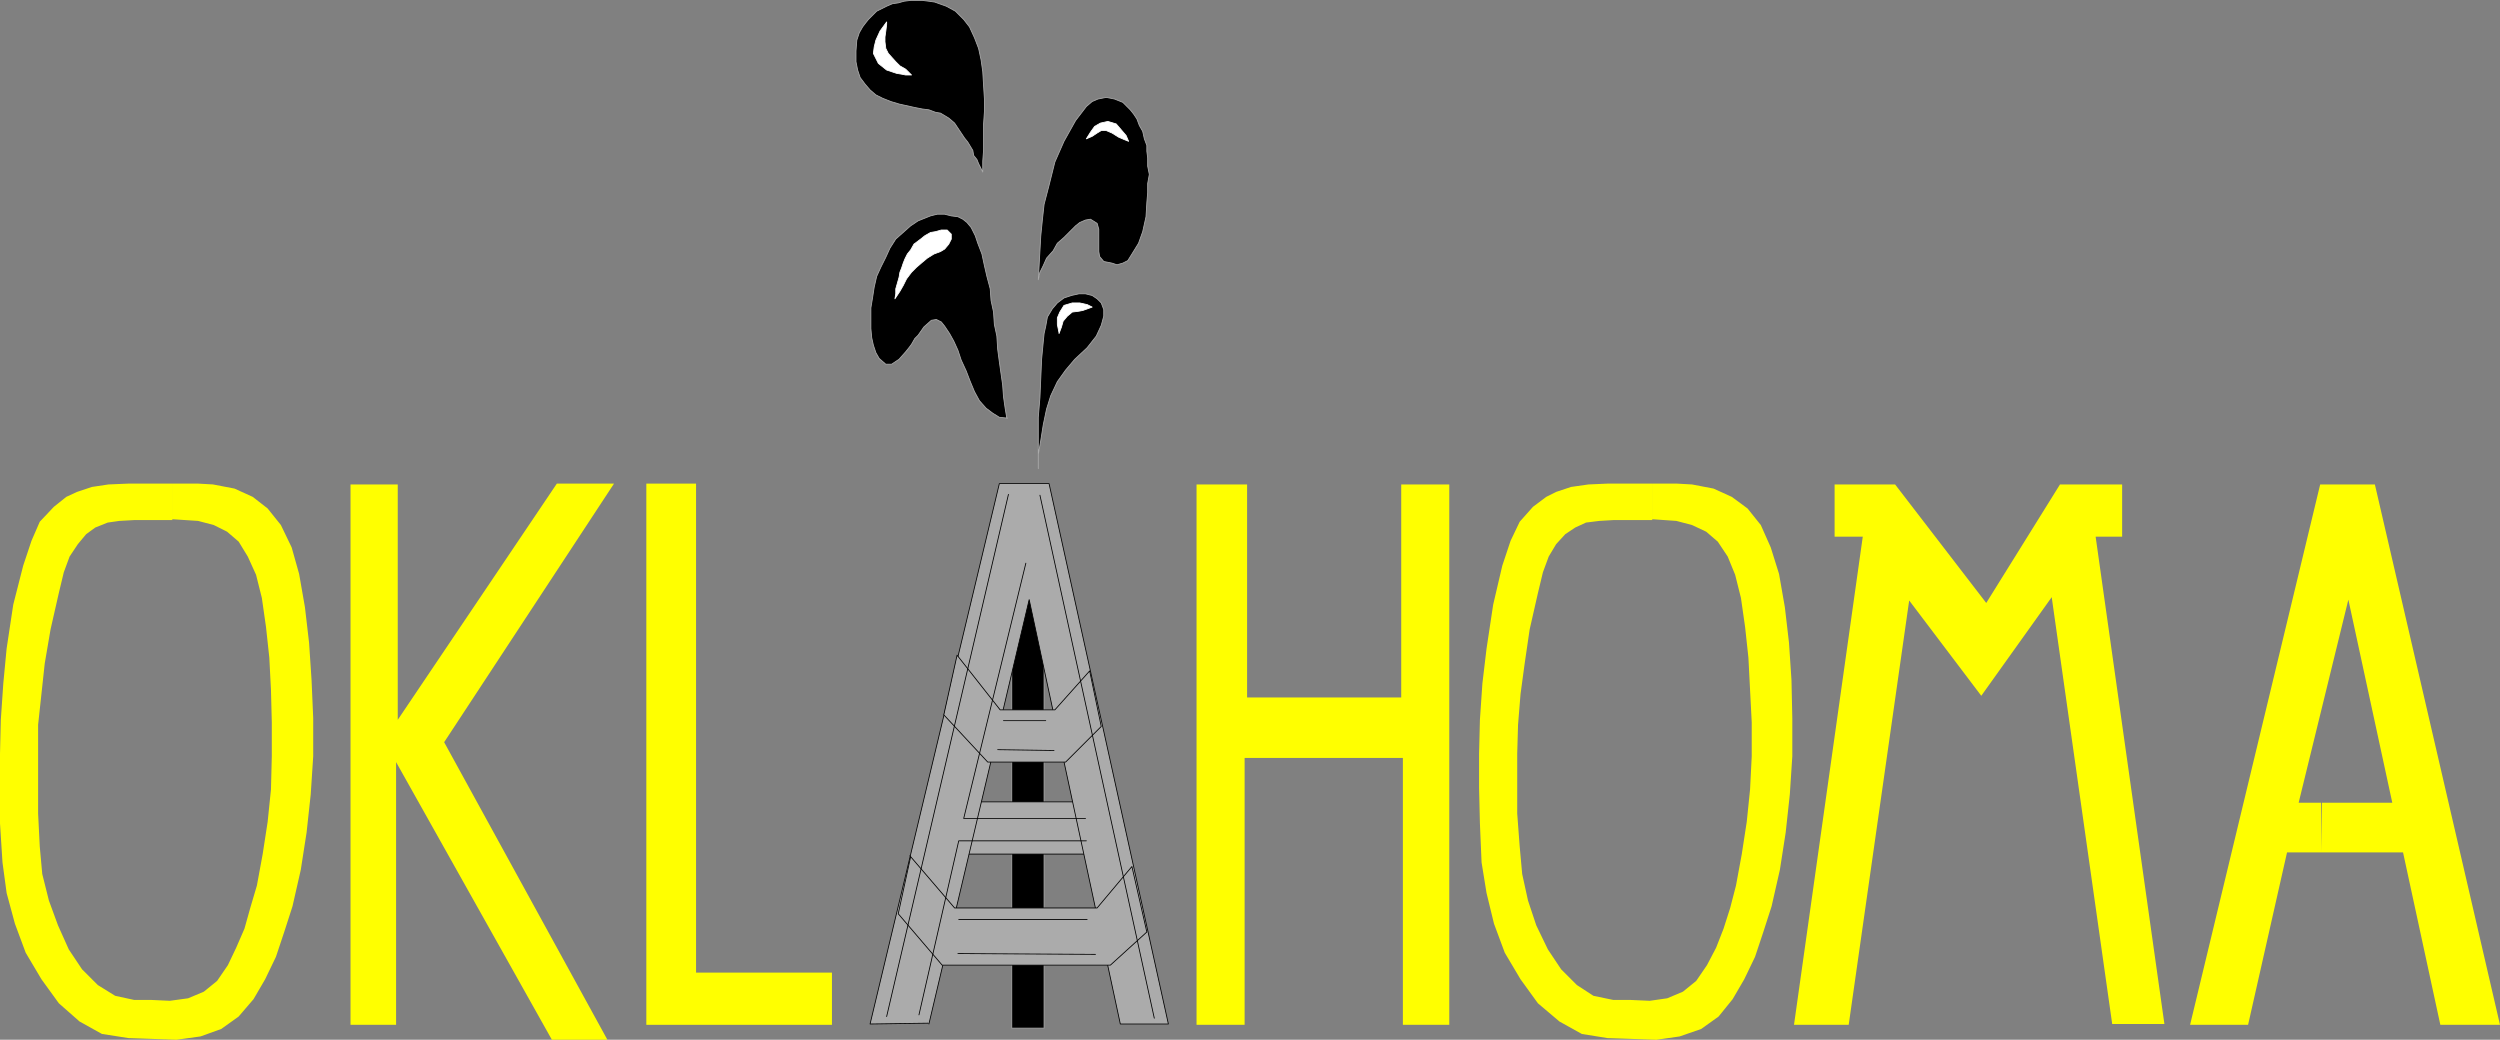 <?xml version="1.0" encoding="UTF-8" standalone="no"?>
<svg
   version="1.0"
   width="128.997mm"
   height="53.649mm"
   id="svg41"
   sodipodi:docname="Oklahoma.wmf"
   xmlns:inkscape="http://www.inkscape.org/namespaces/inkscape"
   xmlns:sodipodi="http://sodipodi.sourceforge.net/DTD/sodipodi-0.dtd"
   xmlns="http://www.w3.org/2000/svg"
   xmlns:svg="http://www.w3.org/2000/svg">
  <rect width="100%" height="100%" fill="#808080" stroke="none"/>
  <sodipodi:namedview
     id="namedview41"
     pagecolor="#ffffff"
     bordercolor="#000000"
     borderopacity="0.25"
     inkscape:showpageshadow="2"
     inkscape:pageopacity="0.0"
     inkscape:pagecheckerboard="0"
     inkscape:deskcolor="#d1d1d1"
     inkscape:document-units="mm" />
  <defs
     id="defs1">
    <pattern
       id="WMFhbasepattern"
       patternUnits="userSpaceOnUse"
       width="6"
       height="6"
       x="0"
       y="0" />
  </defs>
  <path
     style="fill:#000000;fill-opacity:1;fill-rule:evenodd;stroke:none"
     d="m 197.313,96.576 h 6.302 V 200.507 h -6.302 z"
     id="path1" />
  <path
     style="fill:none;stroke:#ababab;stroke-width:0.162px;stroke-linecap:round;stroke-linejoin:round;stroke-miterlimit:4;stroke-dasharray:none;stroke-opacity:1"
     d="m 197.313,96.576 h 6.302 V 200.507 h -6.302 v -103.93 0"
     id="path2" />
  <path
     style="fill:#ababab;fill-opacity:1;fill-rule:evenodd;stroke:none"
     d="m 186.001,156.381 h 27.957 v 10.183 h -27.957 v -10.183 z"
     id="path3" />
  <path
     style="fill:none;stroke:#000000;stroke-width:0.162px;stroke-linecap:round;stroke-linejoin:round;stroke-miterlimit:4;stroke-dasharray:none;stroke-opacity:1"
     d="m 186.001,156.381 h 27.957 v 10.183 h -27.957 v -10.183 0"
     id="path4" />
  <path
     style="fill:#ffff00;fill-opacity:1;fill-rule:evenodd;stroke:none"
     d="m 33.613,101.263 5.01,0.323 3.07,0.808 2.586,1.293 2.262,1.94 1.778,2.909 1.616,3.556 1.131,4.526 0.808,5.657 0.646,5.98 0.323,6.304 0.162,6.304 v 6.627 l -0.162,6.465 -0.646,6.304 -0.97,6.304 -1.131,6.142 -1.293,4.364 -1.131,4.041 -1.616,3.718 -1.616,3.394 -2.101,3.071 -2.586,2.101 -3.07,1.293 -3.555,0.485 -3.555,-0.162 H 26.179 l -3.717,-0.808 -3.394,-2.101 -3.07,-3.071 -2.586,-3.879 -2.101,-4.687 -1.778,-4.849 -1.293,-5.172 -0.485,-5.334 -0.323,-6.465 v -5.98 -5.657 -5.657 l 0.646,-5.98 0.646,-5.98 1.131,-6.627 1.616,-7.112 0.97,-4.041 1.131,-3.071 1.616,-2.425 1.616,-1.94 1.778,-1.293 2.424,-0.97 2.262,-0.323 2.909,-0.162 h 4.202 3.232 v -7.112 h -2.747 -5.818 l -3.878,0.162 -3.232,0.485 -2.909,0.97 -2.101,0.97 -2.424,1.94 -2.747,2.909 -1.616,3.718 -1.616,4.849 -1.939,7.597 -1.293,8.567 -0.646,6.789 -0.485,7.112 L 0,147.006 v 6.627 6.95 l 0.485,7.597 0.808,5.98 1.616,5.98 2.101,5.657 3.07,5.172 3.394,4.687 4.04,3.556 4.363,2.425 5.171,0.808 4.686,0.162 4.686,0.162 4.686,-0.647 4.04,-1.455 3.394,-2.425 2.909,-3.394 2.262,-3.879 2.101,-4.364 1.616,-4.849 1.616,-5.011 1.616,-7.112 1.131,-7.274 0.808,-7.435 0.485,-7.435 v -7.435 l -0.323,-7.435 -0.485,-7.274 -0.808,-6.95 -1.131,-6.465 -1.454,-5.172 -2.101,-4.364 -2.586,-3.233 -2.909,-2.263 -3.555,-1.616 -4.202,-0.808 -2.909,-0.162 h -5.01 v 7.112 0 z"
     id="path5" />
  <path
     style="fill:#ffff00;fill-opacity:1;fill-rule:evenodd;stroke:none"
     d="M 68.357,94.475 V 199.86 h 8.888 v -51.238 l 30.381,54.147 h 10.827 L 86.618,144.743 119.745,94.313 H 108.595 L 77.568,140.379 V 94.475 Z"
     id="path6" />
  <path
     style="fill:#ffff00;fill-opacity:1;fill-rule:evenodd;stroke:none"
     d="M 126.048,94.313 V 199.86 h 36.198 V 189.677 H 135.744 V 94.313 h -9.696 z"
     id="path7" />
  <path
     style="fill:#ffff00;fill-opacity:1;fill-rule:evenodd;stroke:none"
     d="M 282.638,199.698 V 94.475 h -9.373 V 136.015 H 243.208 V 94.475 h -9.858 V 199.86 h 9.373 v -52.046 h 30.866 V 199.86 h 9.211 -0.162 v 0 z"
     id="path8" />
  <path
     style="fill:#ffff00;fill-opacity:1;fill-rule:evenodd;stroke:none"
     d="m 357.782,94.475 v 10.183 h 5.494 L 349.864,199.86 h 10.666 l 11.797,-82.756 14.059,18.588 13.736,-19.234 11.797,83.241 h 10.181 l -13.413,-95.041 h 5.171 V 94.475 H 401.737 L 387.355,117.588 369.579,94.475 Z"
     id="path9" />
  <path
     style="fill:#ababab;fill-opacity:1;fill-rule:evenodd;stroke:none"
     d="m 180.992,199.537 -11.312,0.162 25.21,-105.385 h 9.696 l 23.27,105.385 h -9.373 l -17.776,-82.756 -19.554,82.756 v 0 z"
     id="path10" />
  <path
     style="fill:none;stroke:#000000;stroke-width:0.162px;stroke-linecap:round;stroke-linejoin:round;stroke-miterlimit:4;stroke-dasharray:none;stroke-opacity:1"
     d="m 180.992,199.537 -11.312,0.162 25.21,-105.385 h 9.696 l 23.27,105.385 h -9.373 l -17.776,-82.756 -19.554,82.756 v 0"
     id="path11" />
  <path
     style="fill:#ffff00;fill-opacity:1;fill-rule:evenodd;stroke:none"
     d="m 452.641,166.24 h -6.626 L 438.42,199.86 H 427.108 L 452.479,94.475 h 10.666 L 487.547,199.86 h -11.635 l -7.272,-33.62 h -15.998 v -9.698 h 13.898 l -8.565,-39.6 -9.696,39.6 h 4.525 z"
     id="path12" />
  <path
     style="fill:#000000;fill-opacity:1;fill-rule:evenodd;stroke:none"
     d="m 191.657,33.539 v -2.101 l 0.162,-2.263 v -2.425 -2.586 l 0.162,-2.425 v -2.425 l -0.162,-2.586 -0.162,-2.748 -0.323,-2.263 -0.485,-2.263 -0.808,-2.101 -0.97,-2.101 -1.131,-1.455 -1.616,-1.616 -1.778,-0.97 -2.262,-0.808 -1.131,-0.162 -1.293,-0.162 h -1.131 -1.131 l -1.293,0.162 -1.131,0.323 -1.131,0.162 -1.131,0.485 -0.97,0.485 -0.97,0.485 -0.808,0.808 -0.808,0.808 -0.646,0.808 -0.485,0.647 -0.646,1.131 -0.485,1.455 -0.162,2.101 v 2.101 l 0.323,1.616 0.485,1.455 0.97,1.293 0.97,1.131 1.131,0.97 1.293,0.647 1.616,0.647 1.616,0.485 1.454,0.323 1.454,0.323 1.616,0.323 1.293,0.162 1.293,0.485 0.97,0.162 1.616,0.97 1.131,0.97 0.97,1.455 0.97,1.455 0.646,0.808 0.485,0.808 0.485,0.808 0.162,0.97 0.646,0.808 0.323,0.808 z"
     id="path13" />
  <path
     style="fill:none;stroke:#ababab;stroke-width:0.162px;stroke-linecap:round;stroke-linejoin:round;stroke-miterlimit:4;stroke-dasharray:none;stroke-opacity:1"
     d="m 191.657,33.539 v -2.101 l 0.162,-2.263 v -2.425 -2.586 l 0.162,-2.425 v -2.425 l -0.162,-2.586 -0.162,-2.748 -0.323,-2.263 -0.485,-2.263 -0.808,-2.101 -0.97,-2.101 -1.131,-1.455 -1.616,-1.616 -1.778,-0.97 -2.262,-0.808 -1.131,-0.162 -1.293,-0.162 h -1.131 -1.131 l -1.293,0.162 -1.131,0.323 -1.131,0.162 -1.131,0.485 -0.97,0.485 -0.97,0.485 -0.808,0.808 -0.808,0.808 -0.646,0.808 -0.485,0.647 -0.646,1.131 -0.485,1.455 -0.162,2.101 v 2.101 l 0.323,1.616 0.485,1.455 0.97,1.293 0.97,1.131 1.131,0.97 1.293,0.647 1.616,0.647 1.616,0.485 1.454,0.323 1.454,0.323 1.616,0.323 1.293,0.162 1.293,0.485 0.97,0.162 1.616,0.97 1.131,0.97 0.97,1.455 0.97,1.455 0.646,0.808 0.485,0.808 0.485,0.808 0.162,0.97 0.646,0.808 0.323,0.808 0.808,1.616 v 0"
     id="path14" />
  <path
     style="fill:#000000;fill-opacity:1;fill-rule:evenodd;stroke:none"
     d="m 202.485,54.551 0.323,-1.455 0.646,-1.293 0.646,-1.455 1.293,-1.455 0.808,-1.455 1.293,-1.131 1.131,-1.131 1.131,-1.131 0.808,-0.647 1.131,-0.485 0.97,-0.162 1.293,0.808 0.323,1.131 v 1.455 1.616 1.293 l 0.162,0.97 0.808,0.97 1.616,0.323 0.97,0.323 1.131,-0.323 0.97,-0.485 0.808,-1.293 1.293,-2.101 0.808,-2.263 0.646,-2.909 0.162,-2.748 0.162,-1.94 v -1.778 l 0.323,-1.778 -0.323,-1.616 v -1.616 l -0.162,-1.293 v -1.131 l -0.485,-1.293 -0.323,-1.455 -0.646,-1.131 -0.485,-1.293 -0.646,-0.97 -0.646,-0.808 -1.454,-1.455 -1.616,-0.647 -1.616,-0.323 -1.616,0.323 -1.131,0.485 -1.131,0.97 -2.101,2.748 -2.262,4.041 -1.778,4.041 -1.131,4.526 -0.97,3.718 -0.323,2.909 -0.323,3.233 z"
     id="path15" />
  <path
     style="fill:none;stroke:#ababab;stroke-width:0.162px;stroke-linecap:round;stroke-linejoin:round;stroke-miterlimit:4;stroke-dasharray:none;stroke-opacity:1"
     d="m 202.485,54.551 0.323,-1.455 0.646,-1.293 0.646,-1.455 1.293,-1.455 0.808,-1.455 1.293,-1.131 1.131,-1.131 1.131,-1.131 0.808,-0.647 1.131,-0.485 0.97,-0.162 1.293,0.808 0.323,1.131 v 1.455 1.616 1.293 l 0.162,0.97 0.808,0.97 1.616,0.323 0.97,0.323 1.131,-0.323 0.97,-0.485 0.808,-1.293 1.293,-2.101 0.808,-2.263 0.646,-2.909 0.162,-2.748 0.162,-1.94 v -1.778 l 0.323,-1.778 -0.323,-1.616 v -1.616 l -0.162,-1.293 v -1.131 l -0.485,-1.293 -0.323,-1.455 -0.646,-1.131 -0.485,-1.293 -0.646,-0.97 -0.646,-0.808 -1.454,-1.455 -1.616,-0.647 -1.616,-0.323 -1.616,0.323 -1.131,0.485 -1.131,0.97 -2.101,2.748 -2.262,4.041 -1.778,4.041 -1.131,4.526 -0.97,3.718 -0.323,2.909 -0.323,3.233 -0.485,8.567 v 0"
     id="path16" />
  <path
     style="fill:#000000;fill-opacity:1;fill-rule:evenodd;stroke:none"
     d="m 202.485,91.404 v -2.748 l 0.485,-2.748 0.485,-3.071 0.646,-3.071 0.808,-2.586 1.293,-2.748 1.616,-2.263 1.778,-2.101 2.424,-2.263 1.778,-2.263 0.97,-2.101 0.485,-1.778 v -1.293 l -0.485,-1.293 -0.808,-0.808 -0.97,-0.647 -1.293,-0.323 h -1.293 l -1.454,0.323 -1.454,0.485 -1.293,0.97 -0.97,1.131 -0.97,1.616 -0.323,1.778 -0.323,1.455 -0.162,1.616 -0.323,3.394 -0.162,3.718 -0.162,3.718 -0.323,3.879 v 3.556 3.394 3.071 z"
     id="path17" />
  <path
     style="fill:none;stroke:#ababab;stroke-width:0.162px;stroke-linecap:round;stroke-linejoin:round;stroke-miterlimit:4;stroke-dasharray:none;stroke-opacity:1"
     d="m 202.485,91.404 v -2.748 l 0.485,-2.748 0.485,-3.071 0.646,-3.071 0.808,-2.586 1.293,-2.748 1.616,-2.263 1.778,-2.101 2.424,-2.263 1.778,-2.263 0.97,-2.101 0.485,-1.778 v -1.293 l -0.485,-1.293 -0.808,-0.808 -0.97,-0.647 -1.293,-0.323 h -1.293 l -1.454,0.323 -1.454,0.485 -1.293,0.97 -0.97,1.131 -0.97,1.616 -0.323,1.778 -0.323,1.455 -0.162,1.616 -0.323,3.394 -0.162,3.718 -0.162,3.718 -0.323,3.879 v 3.556 3.394 3.071 0"
     id="path18" />
  <path
     style="fill:#000000;fill-opacity:1;fill-rule:evenodd;stroke:none"
     d="m 196.344,81.544 -0.323,-1.94 -0.323,-2.263 -0.162,-2.263 -0.323,-2.263 -0.323,-2.263 -0.323,-2.425 -0.162,-2.586 -0.485,-2.263 -0.162,-2.425 -0.485,-2.263 -0.162,-2.263 -0.646,-2.425 -0.485,-2.101 -0.485,-2.263 -0.808,-2.101 -0.485,-1.455 -0.808,-1.616 -0.808,-0.97 -0.808,-0.647 -0.97,-0.485 -1.293,-0.162 -1.293,-0.323 h -1.454 l -1.293,0.323 -2.424,0.97 -1.454,0.97 -1.454,1.293 -1.454,1.293 -1.131,1.778 -0.808,1.778 -0.97,1.94 -0.808,1.778 -0.485,2.101 -0.323,2.101 -0.323,1.94 v 2.101 1.94 l 0.162,1.778 0.323,1.455 0.485,1.455 0.646,1.131 1.293,1.131 h 1.131 l 1.454,-0.97 1.293,-1.455 0.646,-0.808 0.485,-0.647 0.646,-1.131 0.646,-0.647 1.131,-1.616 1.454,-1.293 0.97,-0.162 0.97,0.485 0.646,0.808 0.97,1.455 0.808,1.455 0.808,1.778 0.646,1.94 0.97,2.101 0.808,2.101 0.808,1.94 0.97,1.778 1.293,1.455 1.293,0.97 1.293,0.808 1.616,0.162 v 0 z"
     id="path19" />
  <path
     style="fill:none;stroke:#ababab;stroke-width:0.162px;stroke-linecap:round;stroke-linejoin:round;stroke-miterlimit:4;stroke-dasharray:none;stroke-opacity:1"
     d="m 196.344,81.544 -0.323,-1.94 -0.323,-2.263 -0.162,-2.263 -0.323,-2.263 -0.323,-2.263 -0.323,-2.425 -0.162,-2.586 -0.485,-2.263 -0.162,-2.425 -0.485,-2.263 -0.162,-2.263 -0.646,-2.425 -0.485,-2.101 -0.485,-2.263 -0.808,-2.101 -0.485,-1.455 -0.808,-1.616 -0.808,-0.97 -0.808,-0.647 -0.97,-0.485 -1.293,-0.162 -1.293,-0.323 h -1.454 l -1.293,0.323 -2.424,0.97 -1.454,0.97 -1.454,1.293 -1.454,1.293 -1.131,1.778 -0.808,1.778 -0.97,1.94 -0.808,1.778 -0.485,2.101 -0.323,2.101 -0.323,1.94 v 2.101 1.94 l 0.162,1.778 0.323,1.455 0.485,1.455 0.646,1.131 1.293,1.131 h 1.131 l 1.454,-0.97 1.293,-1.455 0.646,-0.808 0.485,-0.647 0.646,-1.131 0.646,-0.647 1.131,-1.616 1.454,-1.293 0.97,-0.162 0.97,0.485 0.646,0.808 0.97,1.455 0.808,1.455 0.808,1.778 0.646,1.94 0.97,2.101 0.808,2.101 0.808,1.94 0.97,1.778 1.293,1.455 1.293,0.97 1.293,0.808 1.616,0.162 v 0"
     id="path20" />
  <path
     style="fill:#ffffff;fill-opacity:1;fill-rule:evenodd;stroke:none"
     d="m 172.912,4.283 -1.293,1.778 -0.808,1.778 -0.323,1.293 -0.162,1.293 0.485,0.97 0.485,0.97 1.616,1.293 0.97,0.323 0.97,0.323 0.97,0.162 0.808,0.162 h 1.131 l -1.131,-1.131 -1.131,-0.647 -0.808,-0.808 -1.454,-1.616 -0.485,-0.97 -0.162,-1.293 V 7.193 l 0.162,-1.131 0.162,-1.293 v -0.485 z"
     id="path21" />
  <path
     style="fill:none;stroke:#ffffff;stroke-width:0.162px;stroke-linecap:round;stroke-linejoin:round;stroke-miterlimit:4;stroke-dasharray:none;stroke-opacity:1"
     d="m 172.912,4.283 -1.293,1.778 -0.808,1.778 -0.323,1.293 -0.162,1.293 0.485,0.97 0.485,0.97 1.616,1.293 0.97,0.323 0.97,0.323 0.97,0.162 0.808,0.162 h 1.131 l -1.131,-1.131 -1.131,-0.647 -0.808,-0.808 -1.454,-1.616 -0.485,-0.97 -0.162,-1.293 V 7.193 l 0.162,-1.131 0.162,-1.293 v -0.485 0"
     id="path22" />
  <path
     style="fill:#ffffff;fill-opacity:1;fill-rule:evenodd;stroke:none"
     d="m 211.857,27.074 0.808,-1.293 0.808,-1.131 1.131,-0.647 1.454,-0.323 1.616,0.485 0.97,1.131 0.97,1.131 0.485,1.131 -0.808,-0.323 -1.131,-0.485 -1.293,-0.808 -1.131,-0.485 h -0.97 l -0.808,0.485 -0.97,0.647 z"
     id="path23" />
  <path
     style="fill:none;stroke:#ffffff;stroke-width:0.162px;stroke-linecap:round;stroke-linejoin:round;stroke-miterlimit:4;stroke-dasharray:none;stroke-opacity:1"
     d="m 211.857,27.074 0.808,-1.293 0.808,-1.131 1.131,-0.647 1.454,-0.323 1.616,0.485 0.97,1.131 0.97,1.131 0.485,1.131 -0.808,-0.323 -1.131,-0.485 -1.293,-0.808 -1.131,-0.485 h -0.97 l -0.808,0.485 -0.97,0.647 -1.131,0.485 v 0"
     id="path24" />
  <path
     style="fill:#ffffff;fill-opacity:1;fill-rule:evenodd;stroke:none"
     d="m 206.525,64.896 -0.323,-1.616 v -1.293 l 0.485,-1.131 0.808,-1.293 1.616,-0.485 h 1.454 l 1.454,0.323 0.97,0.485 -1.778,0.647 -0.808,0.162 -1.293,0.162 -0.97,0.808 -0.808,0.97 -0.323,1.131 -0.485,1.293 v 0 z"
     id="path25" />
  <path
     style="fill:none;stroke:#ffffff;stroke-width:0.162px;stroke-linecap:round;stroke-linejoin:round;stroke-miterlimit:4;stroke-dasharray:none;stroke-opacity:1"
     d="m 206.525,64.896 -0.323,-1.616 v -1.293 l 0.485,-1.131 0.808,-1.293 1.616,-0.485 h 1.454 l 1.454,0.323 0.97,0.485 -1.778,0.647 -0.808,0.162 -1.293,0.162 -0.97,0.808 -0.808,0.97 -0.323,1.131 -0.485,1.293 v 0"
     id="path26" />
  <path
     style="fill:#ffffff;fill-opacity:1;fill-rule:evenodd;stroke:none"
     d="m 184.709,44.853 h -1.131 l -1.131,0.323 -0.97,0.162 -1.131,0.647 -0.808,0.647 -1.293,0.97 -0.646,1.131 -0.646,0.808 -0.485,0.97 -0.323,0.808 -0.323,0.97 -0.323,0.808 -0.162,0.97 -0.323,1.131 -0.323,1.131 v 0.97 l -0.162,0.97 0.97,-1.455 0.646,-1.131 0.646,-1.293 0.97,-1.293 0.97,-0.97 1.131,-0.97 0.97,-0.808 1.293,-0.808 1.293,-0.485 0.808,-0.485 0.808,-0.97 0.485,-0.97 v -0.97 l -0.808,-0.808 z"
     id="path27" />
  <path
     style="fill:none;stroke:#ffffff;stroke-width:0.162px;stroke-linecap:round;stroke-linejoin:round;stroke-miterlimit:4;stroke-dasharray:none;stroke-opacity:1"
     d="m 184.709,44.853 h -1.131 l -1.131,0.323 -0.97,0.162 -1.131,0.647 -0.808,0.647 -1.293,0.97 -0.646,1.131 -0.646,0.808 -0.485,0.97 -0.323,0.808 -0.323,0.97 -0.323,0.808 -0.162,0.97 -0.323,1.131 -0.323,1.131 v 0.97 l -0.162,0.97 0.97,-1.455 0.646,-1.131 0.646,-1.293 0.97,-1.293 0.97,-0.97 1.131,-0.97 0.97,-0.808 1.293,-0.808 1.293,-0.485 0.808,-0.485 0.808,-0.97 0.485,-0.97 v -0.97 l -0.808,-0.808 v 0"
     id="path28" />
  <path
     style="fill:#ababab;fill-opacity:1;fill-rule:evenodd;stroke:none"
     d="m 186.648,127.771 8.403,10.668 h 10.666 l 6.787,-7.597 2.262,10.829 -6.949,6.95 h -15.19 l -8.565,-9.213 z"
     id="path29" />
  <path
     style="fill:none;stroke:#000000;stroke-width:0.162px;stroke-linecap:round;stroke-linejoin:round;stroke-miterlimit:4;stroke-dasharray:none;stroke-opacity:1"
     d="m 186.648,127.771 8.403,10.668 h 10.666 l 6.787,-7.597 2.262,10.829 -6.949,6.95 h -15.19 l -8.565,-9.213 2.586,-11.638 v 0"
     id="path30" />
  <path
     style="fill:#ababab;fill-opacity:1;fill-rule:evenodd;stroke:none"
     d="m 177.437,166.887 8.726,10.183 h 27.795 l 6.787,-8.082 2.909,12.769 -7.11,6.465 h -32.805 l -8.565,-10.021 2.424,-11.153 v 0 z"
     id="path31" />
  <path
     style="fill:none;stroke:#000000;stroke-width:0.162px;stroke-linecap:round;stroke-linejoin:round;stroke-miterlimit:4;stroke-dasharray:none;stroke-opacity:1"
     d="m 177.437,166.887 8.726,10.183 h 27.795 l 6.787,-8.082 2.909,12.769 -7.11,6.465 h -32.805 l -8.565,-10.021 2.424,-11.153 v 0"
     id="path32" />
  <path
     style="fill:none;stroke:#000000;stroke-width:0.162px;stroke-linecap:round;stroke-linejoin:round;stroke-miterlimit:4;stroke-dasharray:none;stroke-opacity:1"
     d="M 196.667,96.414 172.912,198.244"
     id="path33" />
  <path
     style="fill:none;stroke:#000000;stroke-width:0.162px;stroke-linecap:round;stroke-linejoin:round;stroke-miterlimit:4;stroke-dasharray:none;stroke-opacity:1"
     d="M 202.808,96.576 225.109,198.567"
     id="path34" />
  <path
     style="fill:none;stroke:#000000;stroke-width:0.162px;stroke-linecap:round;stroke-linejoin:round;stroke-miterlimit:4;stroke-dasharray:none;stroke-opacity:1"
     d="m 200.061,109.83 -12.12,49.783 h 23.755"
     id="path35" />
  <path
     style="fill:none;stroke:#000000;stroke-width:0.162px;stroke-linecap:round;stroke-linejoin:round;stroke-miterlimit:4;stroke-dasharray:none;stroke-opacity:1"
     d="M 211.857,163.977 H 186.971 L 179.214,197.92"
     id="path36" />
  <path
     style="fill:none;stroke:#000000;stroke-width:0.162px;stroke-linecap:round;stroke-linejoin:round;stroke-miterlimit:4;stroke-dasharray:none;stroke-opacity:1"
     d="m 186.971,179.333 h 25.048"
     id="path37" />
  <path
     style="fill:none;stroke:#000000;stroke-width:0.162px;stroke-linecap:round;stroke-linejoin:round;stroke-miterlimit:4;stroke-dasharray:none;stroke-opacity:1"
     d="m 186.809,185.96 26.826,0.162"
     id="path38" />
  <path
     style="fill:none;stroke:#000000;stroke-width:0.162px;stroke-linecap:round;stroke-linejoin:round;stroke-miterlimit:4;stroke-dasharray:none;stroke-opacity:1"
     d="m 195.697,140.54 h 8.242"
     id="path39" />
  <path
     style="fill:none;stroke:#000000;stroke-width:0.162px;stroke-linecap:round;stroke-linejoin:round;stroke-miterlimit:4;stroke-dasharray:none;stroke-opacity:1"
     d="m 194.566,146.198 10.989,0.162"
     id="path40" />
  <path
     style="fill:#ffff00;fill-opacity:1;fill-rule:evenodd;stroke:none"
     d="m 322.23,101.263 4.686,0.323 3.07,0.808 2.747,1.293 2.262,1.94 1.939,2.909 1.454,3.556 1.131,4.526 0.808,5.657 0.646,5.98 0.323,6.304 0.323,6.304 v 6.627 l -0.323,6.465 -0.646,6.304 -0.97,6.304 -1.131,6.142 -1.131,4.364 -1.293,4.041 -1.454,3.718 -1.778,3.394 -2.101,3.071 -2.586,2.101 -3.07,1.293 -3.394,0.485 -3.717,-0.162 h -3.394 l -3.878,-0.808 -3.232,-2.101 -3.07,-3.071 -2.586,-3.879 -2.262,-4.687 -1.616,-4.849 -1.131,-5.172 -0.485,-5.334 -0.485,-6.465 v -5.98 -5.657 l 0.162,-5.657 0.485,-5.98 0.808,-5.98 0.97,-6.627 1.616,-7.112 0.97,-4.041 1.131,-3.071 1.454,-2.425 1.778,-1.94 1.939,-1.293 2.101,-0.97 2.586,-0.323 2.747,-0.162 h 4.363 3.232 v -7.112 h -2.909 -5.818 l -3.717,0.162 -3.394,0.485 -2.909,0.97 -1.939,0.97 -2.586,1.94 -2.586,2.909 -1.778,3.718 -1.616,4.849 -1.778,7.597 -1.293,8.567 -0.808,6.789 -0.485,7.112 -0.162,6.627 v 6.627 l 0.162,6.95 0.323,7.597 0.97,5.98 1.454,5.98 2.101,5.657 3.07,5.172 3.394,4.687 4.202,3.556 4.363,2.425 5.01,0.808 4.848,0.162 4.686,0.162 4.525,-0.647 4.202,-1.455 3.394,-2.425 2.747,-3.394 2.262,-3.879 2.101,-4.364 1.616,-4.849 1.616,-5.011 1.616,-7.112 1.131,-7.274 0.808,-7.435 0.485,-7.435 v -7.435 l -0.162,-7.435 -0.485,-7.274 -0.808,-6.95 -1.131,-6.465 -1.616,-5.172 -1.939,-4.364 -2.586,-3.233 -3.07,-2.263 -3.555,-1.616 -4.202,-0.808 -2.909,-0.162 h -4.848 v 7.112 0 z"
     id="path41" />
</svg>
